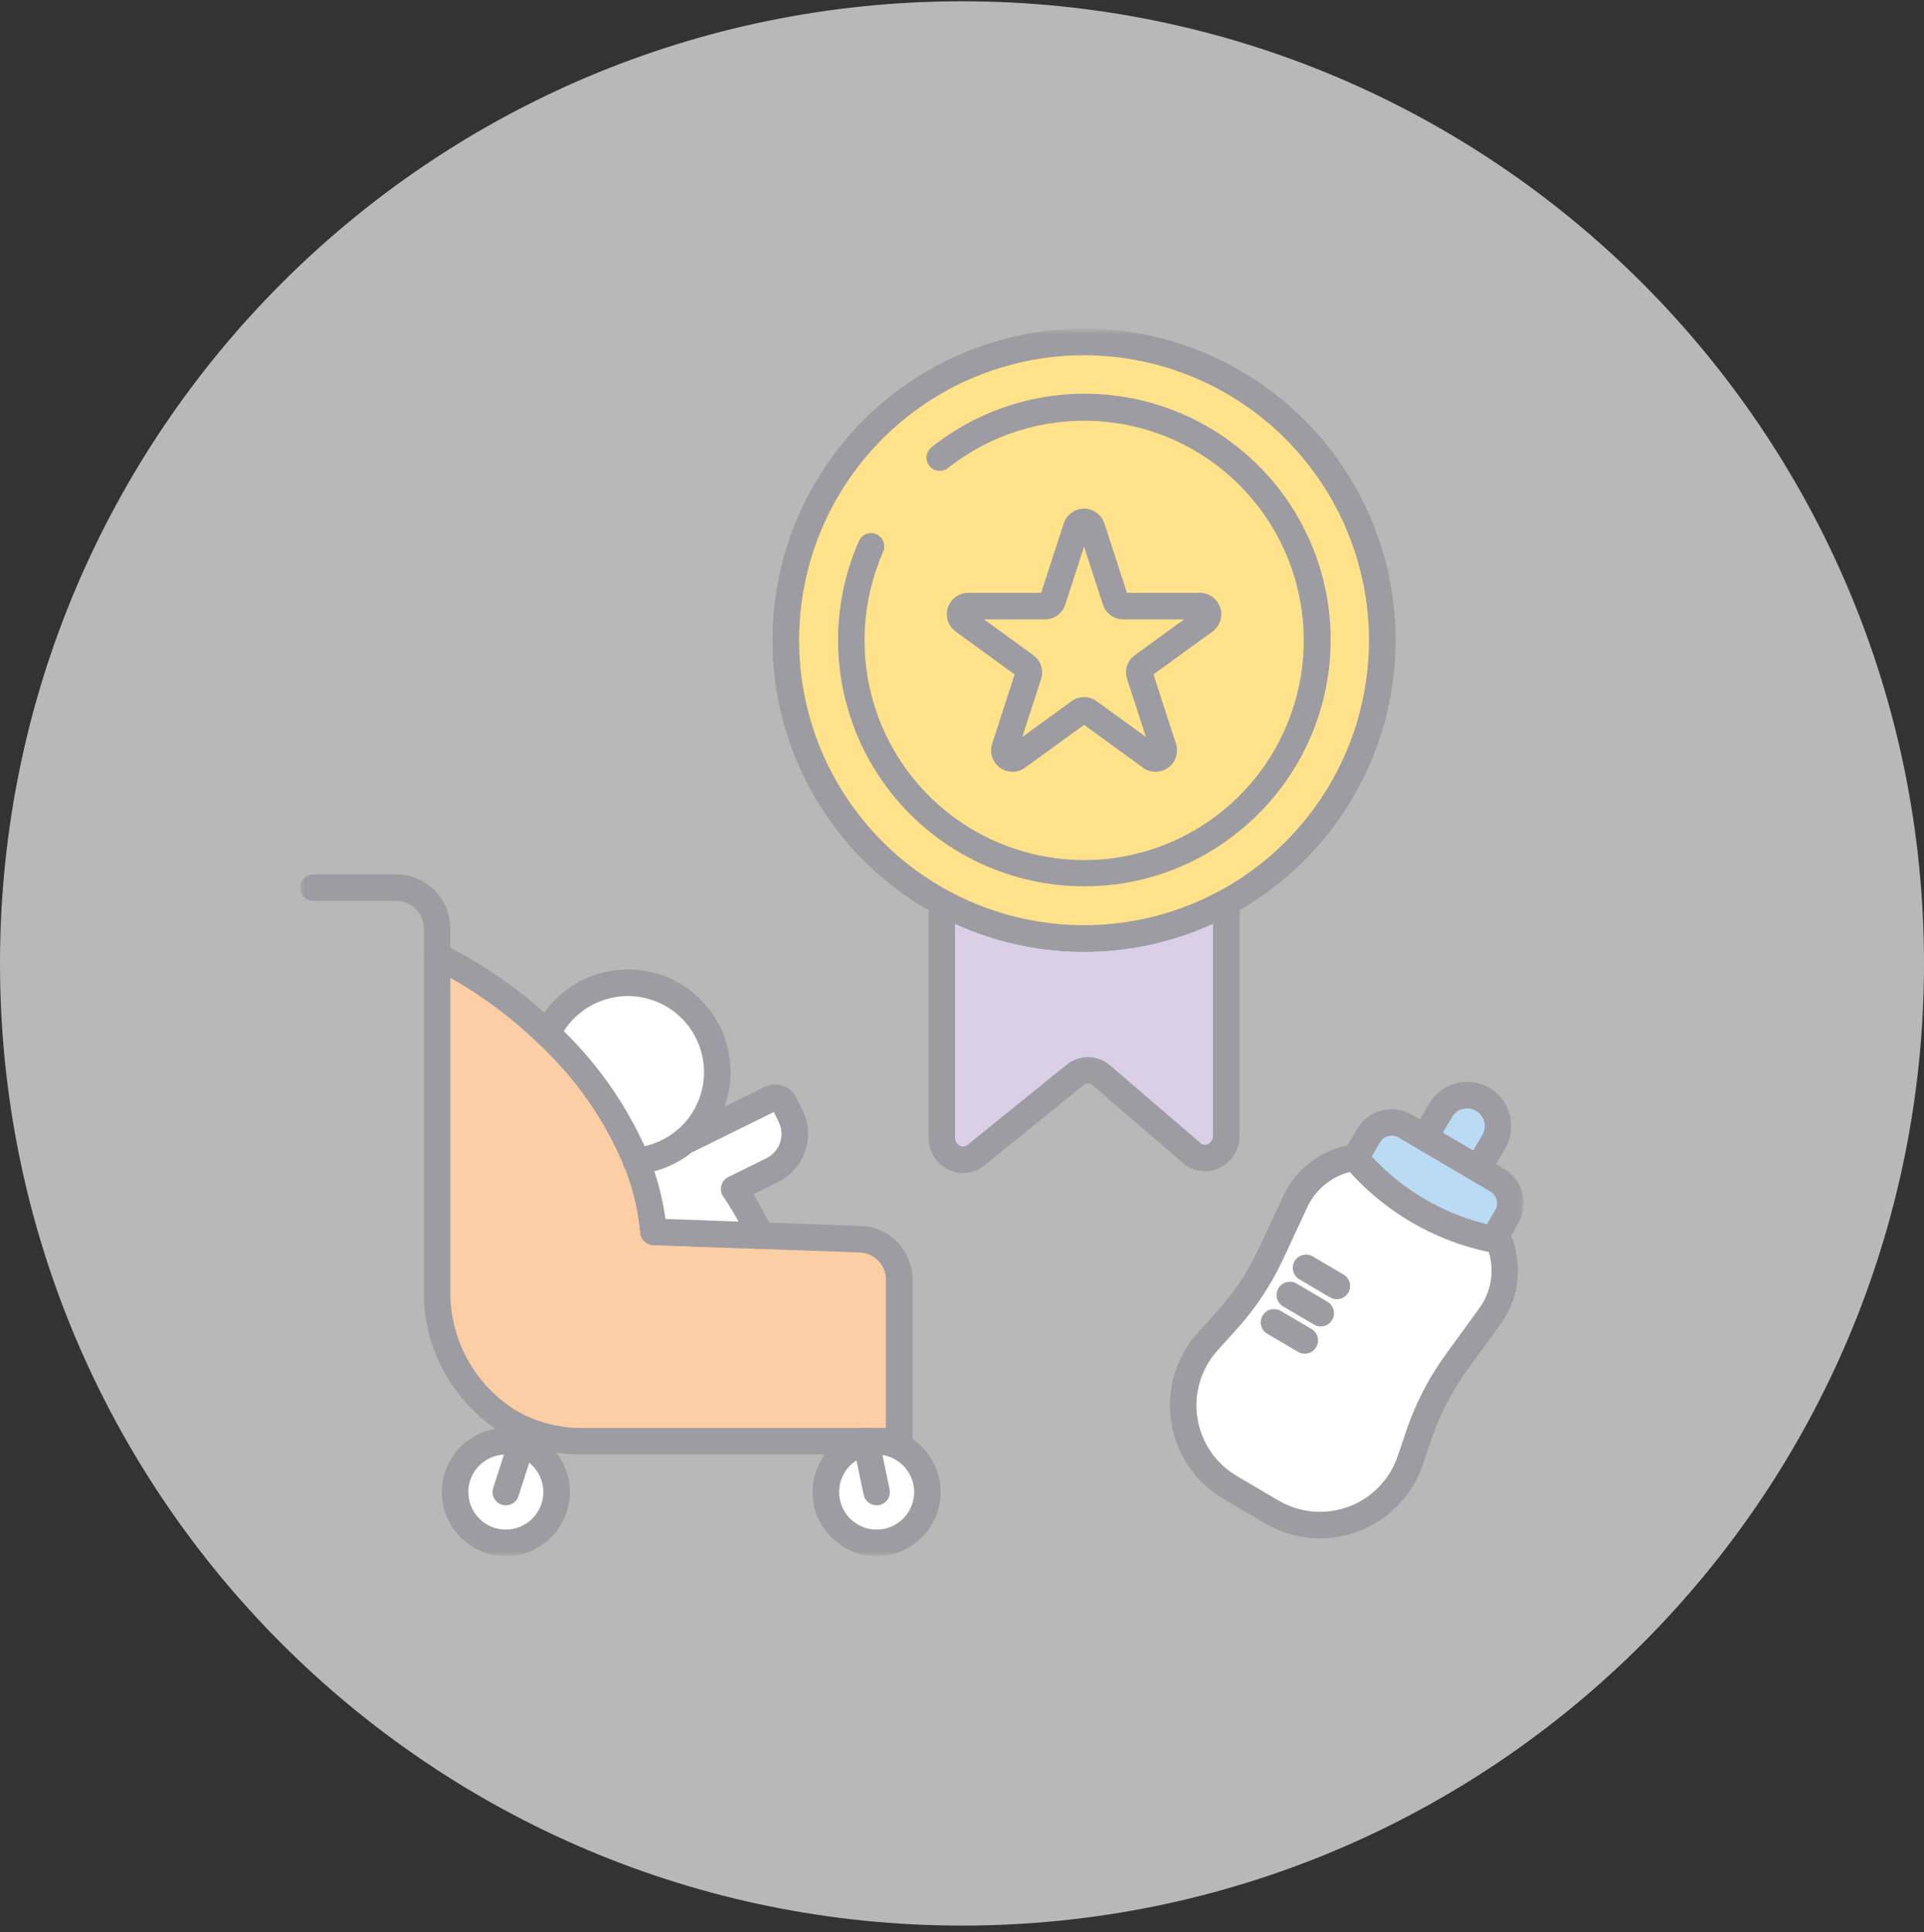 <svg width="250" height="251" viewBox="0 0 250 251" fill="none" xmlns="http://www.w3.org/2000/svg">
<rect x="0" y="0" width="250" height="251" fill="#333333" stroke="none"/>
<path opacity="0.65" d="M125 250.167C194.036 250.167 250 194.203 250 125.167C250 56.131 194.036 0.167 125 0.167C55.964 0.167 0 56.131 0 125.167C0 194.203 55.964 250.167 125 250.167Z" fill="white"/>
<mask id="mask0_20_378" style="mask-type:luminance" maskUnits="userSpaceOnUse" x="39" y="42" width="159" height="161">
<path d="M197.977 42.707H39V202.167H197.977V42.707Z" fill="white"/>
</mask>
<g mask="url(#mask0_20_378)">
<path d="M122.374 147.763V107.846H159.342V147.535C159.368 148.069 159.238 148.598 158.969 149.06C158.699 149.521 158.301 149.893 157.823 150.132C157.345 150.371 156.808 150.466 156.277 150.405C155.747 150.343 155.245 150.129 154.834 149.788L143.116 139.712C142.643 139.299 142.04 139.067 141.412 139.057C140.784 139.047 140.173 139.26 139.688 139.658L126.818 150.07C126.402 150.394 125.902 150.591 125.377 150.64C124.852 150.688 124.324 150.584 123.857 150.341C123.389 150.098 123 149.726 122.738 149.269C122.475 148.812 122.349 148.29 122.374 147.763Z" fill="#DACFE6"/>
<path d="M125.139 152.398C124.486 152.397 123.842 152.25 123.254 151.967C122.465 151.587 121.801 150.989 121.34 150.243C120.879 149.498 120.64 148.637 120.652 147.761V107.846C120.652 107.62 120.696 107.396 120.782 107.187C120.869 106.977 120.995 106.787 121.155 106.627C121.315 106.467 121.505 106.34 121.714 106.253C121.923 106.166 122.147 106.121 122.373 106.121H159.342C159.799 106.121 160.237 106.303 160.56 106.626C160.884 106.949 161.065 107.387 161.065 107.844V147.535C161.078 148.423 160.833 149.295 160.36 150.047C159.887 150.798 159.206 151.397 158.4 151.769C157.637 152.122 156.787 152.247 155.955 152.127C155.122 152.008 154.342 151.649 153.709 151.095L141.991 141.021C141.825 140.87 141.61 140.784 141.385 140.78C141.161 140.775 140.942 140.853 140.771 140.998L127.902 151.41C127.122 152.047 126.147 152.396 125.14 152.399M124.097 109.57V147.761C124.086 147.986 124.141 148.21 124.255 148.404C124.37 148.599 124.538 148.756 124.74 148.856C124.9 148.936 125.079 148.966 125.256 148.944C125.433 148.921 125.6 148.846 125.734 148.729L138.603 138.321C139.404 137.674 140.407 137.328 141.437 137.345C142.467 137.361 143.459 137.738 144.239 138.41L155.957 148.48C156.089 148.603 156.255 148.684 156.433 148.711C156.612 148.739 156.794 148.712 156.957 148.635C157.163 148.537 157.335 148.38 157.452 148.184C157.569 147.989 157.625 147.763 157.614 147.535V109.57H124.097Z" fill="#9D9CA2"/>
<path d="M102.111 83.18C102.111 75.516 104.384 68.025 108.641 61.653C112.899 55.281 118.951 50.314 126.031 47.381C133.111 44.449 140.902 43.681 148.419 45.177C155.935 46.672 162.839 50.362 168.258 55.781C173.677 61.2 177.368 68.105 178.863 75.621C180.358 83.138 179.59 90.929 176.657 98.009C173.724 105.089 168.758 111.141 162.386 115.398C156.013 119.656 148.522 121.928 140.858 121.928C130.582 121.928 120.726 117.845 113.46 110.579C106.193 103.312 102.111 93.457 102.111 83.18Z" fill="white"/>
<path d="M140.859 123.651C132.854 123.651 125.029 121.278 118.374 116.831C111.718 112.384 106.531 106.063 103.467 98.668C100.404 91.273 99.602 83.135 101.163 75.284C102.725 67.433 106.579 60.222 112.239 54.562C117.899 48.901 125.111 45.047 132.961 43.485C140.812 41.923 148.95 42.724 156.345 45.787C163.74 48.85 170.061 54.038 174.509 60.693C178.956 67.349 181.33 75.173 181.33 83.178C181.318 93.908 177.05 104.195 169.463 111.783C161.876 119.37 151.589 123.639 140.859 123.651ZM140.859 46.151C133.536 46.151 126.378 48.322 120.289 52.39C114.2 56.458 109.455 62.241 106.652 69.006C103.849 75.771 103.116 83.215 104.544 90.397C105.972 97.58 109.498 104.177 114.676 109.355C119.854 114.534 126.451 118.06 133.633 119.489C140.815 120.918 148.259 120.185 155.025 117.384C161.79 114.582 167.573 109.837 171.642 103.748C175.71 97.66 177.882 90.502 177.883 83.179C177.872 73.363 173.968 63.952 167.027 57.011C160.086 50.071 150.675 46.166 140.859 46.155" fill="#9D9CA2"/>
<path d="M102.111 83.18C102.111 75.516 104.384 68.025 108.641 61.653C112.899 55.281 118.951 50.314 126.031 47.381C133.111 44.449 140.902 43.681 148.419 45.177C155.935 46.672 162.839 50.362 168.258 55.781C173.677 61.2 177.368 68.105 178.863 75.621C180.358 83.138 179.59 90.929 176.657 98.009C173.724 105.089 168.758 111.141 162.386 115.398C156.013 119.656 148.522 121.928 140.858 121.928C130.582 121.928 120.726 117.845 113.46 110.579C106.193 103.312 102.111 93.457 102.111 83.18Z" fill="#FFE28A"/>
<path d="M140.859 123.651C132.854 123.651 125.029 121.278 118.374 116.831C111.718 112.384 106.531 106.063 103.467 98.668C100.404 91.273 99.602 83.135 101.163 75.284C102.725 67.433 106.579 60.222 112.239 54.562C117.899 48.901 125.111 45.047 132.961 43.485C140.812 41.923 148.95 42.724 156.345 45.787C163.74 48.85 170.061 54.038 174.509 60.693C178.956 67.349 181.33 75.173 181.33 83.178C181.318 93.908 177.05 104.195 169.463 111.783C161.876 119.37 151.589 123.639 140.859 123.651ZM140.859 46.151C133.536 46.151 126.378 48.322 120.289 52.39C114.2 56.458 109.455 62.241 106.652 69.006C103.849 75.771 103.116 83.215 104.544 90.397C105.972 97.58 109.498 104.177 114.676 109.355C119.854 114.534 126.451 118.06 133.633 119.489C140.815 120.918 148.259 120.185 155.025 117.384C161.79 114.582 167.573 109.837 171.642 103.748C175.71 97.66 177.882 90.502 177.883 83.179C177.872 73.363 173.968 63.952 167.027 57.011C160.086 50.071 150.675 46.166 140.859 46.155" fill="#9D9CA2"/>
<path d="M140.923 115.149C139.649 115.149 138.375 115.073 137.11 114.923C132.146 114.336 127.388 112.593 123.219 109.834C119.05 107.075 115.586 103.377 113.106 99.037C110.625 94.697 109.197 89.835 108.936 84.843C108.674 79.85 109.587 74.867 111.601 70.291C111.785 69.872 112.128 69.544 112.554 69.378C112.98 69.212 113.455 69.222 113.874 69.406C114.293 69.59 114.621 69.933 114.787 70.359C114.953 70.785 114.943 71.26 114.759 71.679C111.946 78.055 111.563 85.239 113.682 91.877C115.801 98.515 120.275 104.149 126.262 107.716C132.248 111.283 139.332 112.537 146.179 111.241C153.025 109.945 159.161 106.189 163.43 100.681C167.698 95.173 169.804 88.294 169.35 81.34C168.897 74.387 165.914 67.839 160.966 62.933C156.018 58.026 149.446 55.1 142.489 54.705C135.532 54.309 128.671 56.473 123.199 60.788C123.022 60.932 122.817 61.04 122.598 61.104C122.379 61.169 122.149 61.189 121.922 61.164C121.695 61.139 121.475 61.069 121.275 60.958C121.075 60.847 120.899 60.697 120.758 60.518C120.616 60.339 120.512 60.133 120.45 59.913C120.389 59.692 120.372 59.462 120.401 59.235C120.429 59.009 120.503 58.79 120.616 58.592C120.73 58.394 120.882 58.22 121.064 58.081C124.358 55.466 128.136 53.526 132.182 52.374C136.227 51.222 140.46 50.88 144.638 51.366C148.815 51.853 152.856 53.16 156.528 55.211C160.2 57.263 163.431 60.019 166.036 63.321C168.64 66.624 170.568 70.408 171.707 74.457C172.846 78.506 173.175 82.74 172.675 86.916C172.175 91.093 170.856 95.129 168.792 98.794C166.729 102.46 163.963 105.682 160.652 108.276C155.041 112.73 148.087 115.152 140.923 115.149Z" fill="#9D9CA2"/>
<path d="M141.866 68.54L144.943 78.008C145.012 78.221 145.147 78.406 145.328 78.538C145.509 78.669 145.727 78.74 145.951 78.739H155.906C156.13 78.739 156.348 78.81 156.529 78.941C156.71 79.073 156.844 79.258 156.913 79.471C156.982 79.684 156.982 79.913 156.913 80.126C156.844 80.338 156.709 80.524 156.528 80.655L148.473 86.507C148.293 86.639 148.159 86.824 148.091 87.037C148.023 87.249 148.024 87.478 148.093 87.69L151.164 97.16C151.234 97.373 151.234 97.602 151.165 97.815C151.096 98.028 150.961 98.214 150.78 98.346C150.599 98.477 150.381 98.548 150.157 98.548C149.933 98.548 149.715 98.477 149.534 98.345L141.482 92.494C141.301 92.362 141.083 92.291 140.859 92.291C140.635 92.291 140.417 92.362 140.236 92.494L132.183 98.343C132.002 98.474 131.784 98.545 131.561 98.545C131.337 98.545 131.119 98.475 130.939 98.343C130.758 98.212 130.623 98.027 130.554 97.814C130.484 97.602 130.484 97.373 130.553 97.16L133.63 87.692C133.699 87.479 133.699 87.25 133.629 87.038C133.56 86.825 133.425 86.64 133.244 86.509L125.193 80.66C125.013 80.528 124.878 80.343 124.81 80.13C124.741 79.917 124.741 79.688 124.81 79.476C124.88 79.263 125.014 79.078 125.195 78.947C125.376 78.815 125.594 78.744 125.817 78.744H135.772C135.996 78.744 136.214 78.673 136.395 78.542C136.576 78.411 136.711 78.226 136.78 78.013L139.855 68.545C139.924 68.332 140.059 68.147 140.24 68.015C140.421 67.883 140.639 67.812 140.863 67.812C141.086 67.812 141.305 67.883 141.486 68.015C141.667 68.147 141.801 68.332 141.87 68.545" fill="#FFE28A"/>
<path d="M131.562 100.272C131.123 100.272 130.69 100.168 130.299 99.968C129.907 99.769 129.569 99.48 129.311 99.124C129.053 98.769 128.882 98.358 128.813 97.924C128.745 97.491 128.779 97.047 128.915 96.629L131.841 87.619L124.179 82.053C123.703 81.708 123.349 81.221 123.167 80.662C122.986 80.103 122.986 79.501 123.167 78.942C123.349 78.382 123.702 77.895 124.178 77.55C124.653 77.204 125.226 77.018 125.814 77.018H135.286L138.213 68.01C138.394 67.451 138.748 66.964 139.224 66.618C139.699 66.272 140.272 66.086 140.86 66.086C141.448 66.086 142.02 66.272 142.496 66.618C142.971 66.964 143.325 67.451 143.507 68.01L146.434 77.018H155.906C156.494 77.018 157.066 77.204 157.541 77.55C158.017 77.895 158.371 78.382 158.552 78.941C158.734 79.5 158.734 80.102 158.553 80.661C158.372 81.22 158.018 81.707 157.543 82.053L149.877 87.619L152.804 96.629C152.985 97.188 152.984 97.79 152.803 98.348C152.621 98.906 152.267 99.393 151.792 99.738C151.317 100.083 150.744 100.269 150.157 100.27C149.57 100.27 148.997 100.084 148.522 99.739L140.862 94.17L133.195 99.739C132.72 100.085 132.148 100.272 131.56 100.272M127.862 80.465L134.262 85.112C134.738 85.457 135.092 85.944 135.274 86.504C135.456 87.063 135.455 87.665 135.273 88.224L132.829 95.748L139.229 91.097C139.704 90.751 140.277 90.564 140.864 90.564C141.452 90.564 142.025 90.751 142.5 91.097L148.9 95.748L146.457 88.224C146.273 87.666 146.271 87.063 146.452 86.504C146.632 85.945 146.986 85.457 147.462 85.112L153.862 80.465H145.952C145.364 80.466 144.791 80.281 144.315 79.935C143.84 79.589 143.486 79.102 143.306 78.542L140.862 71.019L138.418 78.542C138.237 79.102 137.884 79.589 137.408 79.935C136.933 80.28 136.36 80.466 135.772 80.465H127.862Z" fill="#9D9CA2"/>
<path d="M165.248 196.429L159.833 193.241C158.25 192.31 156.895 191.038 155.865 189.517C154.836 187.997 154.157 186.266 153.88 184.451C153.602 182.636 153.732 180.781 154.26 179.023C154.788 177.264 155.701 175.645 156.933 174.283L159.412 171.538C161.748 168.952 163.683 166.031 165.154 162.871L168.335 156.042C169.06 154.514 170.157 153.193 171.526 152.199C172.895 151.206 174.491 150.573 176.169 150.358L176.113 150.458C180.735 155.896 187.057 159.617 194.056 161.017L194.398 160.437C195.259 162.086 195.645 163.942 195.511 165.797C195.378 167.653 194.73 169.434 193.642 170.943L189.215 177.038C187.166 179.858 185.552 182.969 184.425 186.267L183.233 189.767C182.639 191.505 181.666 193.088 180.384 194.403C179.102 195.718 177.544 196.731 175.822 197.369C174.1 198.007 172.258 198.254 170.429 198.092C168.6 197.931 166.83 197.364 165.247 196.433" fill="white"/>
<path d="M171.51 199.862C168.999 199.86 166.534 199.186 164.371 197.909L158.956 194.723C157.153 193.661 155.61 192.212 154.437 190.479C153.264 188.747 152.492 186.775 152.176 184.707C151.86 182.639 152.008 180.526 152.61 178.523C153.212 176.519 154.253 174.675 155.656 173.123L158.131 170.382C160.353 167.924 162.193 165.148 163.591 162.144L166.772 155.313C167.624 153.525 168.909 151.979 170.511 150.815C172.114 149.651 173.981 148.907 175.945 148.649C176.265 148.606 176.59 148.655 176.883 148.789C177.177 148.923 177.427 149.137 177.604 149.406C177.671 149.508 177.727 149.616 177.773 149.729C181.87 154.374 187.301 157.64 193.325 159.081C193.643 158.832 194.038 158.7 194.442 158.707C194.749 158.716 195.049 158.806 195.31 158.969C195.571 159.132 195.784 159.362 195.926 159.635C196.928 161.57 197.376 163.744 197.218 165.918C197.061 168.091 196.306 170.178 195.036 171.949L190.608 178.049C188.663 180.729 187.13 183.685 186.061 186.819L184.869 190.319C183.914 193.103 182.114 195.52 179.718 197.231C177.323 198.942 174.453 199.862 171.51 199.862ZM175.41 152.251C174.216 152.552 173.103 153.113 172.15 153.893C171.198 154.674 170.429 155.655 169.899 156.766L166.72 163.594C165.177 166.91 163.146 169.976 160.693 172.689L158.211 175.438C157.151 176.61 156.364 178.004 155.91 179.518C155.455 181.032 155.343 182.628 155.582 184.19C155.821 185.753 156.405 187.242 157.291 188.551C158.177 189.86 159.344 190.955 160.706 191.757L166.121 194.943C167.483 195.744 169.007 196.232 170.581 196.372C172.156 196.511 173.741 196.299 175.223 195.75C176.705 195.2 178.047 194.328 179.15 193.196C180.253 192.065 181.091 190.702 181.602 189.206L182.792 185.706C183.975 182.245 185.67 178.98 187.82 176.02L192.247 169.92C192.993 168.881 193.489 167.683 193.697 166.421C193.905 165.159 193.82 163.866 193.447 162.642C186.482 161.184 180.163 157.544 175.407 152.251" fill="#9D9CA2"/>
<path d="M173.703 168.795C173.396 168.795 173.095 168.713 172.831 168.557L168.831 166.205C168.636 166.09 168.465 165.938 168.329 165.757C168.193 165.577 168.093 165.371 168.037 165.152C167.98 164.933 167.967 164.705 167.998 164.481C168.029 164.256 168.105 164.041 168.219 163.846C168.451 163.452 168.83 163.166 169.273 163.051C169.492 162.994 169.72 162.981 169.944 163.013C170.168 163.044 170.384 163.119 170.579 163.234L174.579 165.586C174.905 165.778 175.16 166.071 175.303 166.422C175.445 166.773 175.469 167.161 175.369 167.526C175.269 167.891 175.052 168.213 174.751 168.443C174.45 168.672 174.082 168.796 173.703 168.795Z" fill="#9D9CA2"/>
<path d="M171.62 172.332C171.313 172.332 171.012 172.25 170.748 172.094L166.748 169.742C166.549 169.629 166.375 169.478 166.235 169.297C166.095 169.116 165.993 168.909 165.934 168.688C165.875 168.467 165.86 168.237 165.891 168.01C165.922 167.784 165.998 167.565 166.114 167.368C166.23 167.171 166.384 166.999 166.567 166.862C166.75 166.725 166.959 166.626 167.18 166.571C167.402 166.515 167.633 166.504 167.859 166.539C168.085 166.573 168.302 166.652 168.497 166.771L172.491 169.123C172.818 169.315 173.072 169.608 173.215 169.959C173.357 170.31 173.381 170.698 173.281 171.063C173.181 171.428 172.964 171.75 172.663 171.98C172.362 172.209 171.994 172.333 171.615 172.332" fill="#9D9CA2"/>
<path d="M169.539 175.869C169.232 175.869 168.931 175.787 168.667 175.631L164.667 173.279C164.273 173.047 163.987 172.668 163.873 172.226C163.758 171.783 163.824 171.314 164.055 170.92C164.287 170.526 164.666 170.24 165.109 170.125C165.551 170.01 166.021 170.076 166.415 170.308L170.415 172.66C170.741 172.852 170.996 173.145 171.139 173.496C171.281 173.847 171.305 174.235 171.205 174.6C171.105 174.965 170.888 175.287 170.587 175.517C170.286 175.746 169.918 175.87 169.539 175.869Z" fill="#9D9CA2"/>
<path d="M194.098 148.325L192.025 151.845L185.11 147.776L187.183 144.256C187.724 143.341 188.606 142.678 189.634 142.411C190.663 142.145 191.756 142.296 192.673 142.833C193.586 143.376 194.248 144.258 194.515 145.286C194.781 146.315 194.631 147.407 194.096 148.325" fill="#BBDAF3"/>
<path d="M192.025 153.571C191.718 153.571 191.417 153.488 191.153 153.33L184.238 149.261C184.043 149.146 183.872 148.994 183.736 148.814C183.6 148.633 183.501 148.427 183.444 148.208C183.387 147.989 183.374 147.761 183.406 147.537C183.438 147.313 183.513 147.097 183.628 146.902L185.701 143.38C186.474 142.071 187.734 141.121 189.206 140.74C190.678 140.36 192.241 140.579 193.552 141.349C194.858 142.124 195.805 143.384 196.186 144.855C196.567 146.325 196.351 147.886 195.585 149.198L193.512 152.72C193.36 152.979 193.142 153.194 192.882 153.343C192.621 153.492 192.325 153.571 192.025 153.571ZM187.473 147.166L191.417 149.485L192.617 147.451C192.919 146.927 193.003 146.305 192.852 145.719C192.7 145.134 192.325 144.631 191.806 144.319C191.283 144.013 190.659 143.926 190.073 144.078C189.486 144.23 188.983 144.608 188.674 145.13L187.473 147.166Z" fill="#9D9CA2"/>
<path d="M195.774 158.093L194.056 161.013C187.057 159.612 180.734 155.892 176.111 150.453L177.831 147.533C178.302 146.739 179.067 146.163 179.961 145.932C180.854 145.701 181.803 145.832 182.6 146.298L194.539 153.325C195.333 153.796 195.909 154.561 196.14 155.455C196.371 156.348 196.24 157.296 195.774 158.093Z" fill="#BBDAF3"/>
<path d="M194.059 162.736C193.94 162.736 193.821 162.724 193.705 162.7C186.338 161.215 179.683 157.298 174.808 151.578C174.572 151.305 174.428 150.966 174.396 150.607C174.363 150.248 174.444 149.888 174.627 149.578L176.345 146.658C177.048 145.471 178.192 144.61 179.528 144.264C180.864 143.918 182.282 144.116 183.473 144.813L195.412 151.836C196.601 152.538 197.463 153.682 197.81 155.019C198.156 156.356 197.958 157.775 197.259 158.966L195.541 161.886C195.389 162.144 195.172 162.358 194.912 162.507C194.653 162.656 194.358 162.735 194.059 162.736ZM178.237 150.236C182.25 154.585 187.459 157.651 193.209 159.049L194.288 157.216C194.524 156.813 194.591 156.334 194.474 155.882C194.357 155.43 194.066 155.043 193.664 154.805L181.726 147.782C181.323 147.547 180.843 147.481 180.392 147.598C180.168 147.655 179.958 147.756 179.774 147.894C179.589 148.033 179.434 148.207 179.317 148.406L178.237 150.236Z" fill="#9D9CA2"/>
<path d="M116.839 166.227V187.245H75.586C73.091 187.257 70.619 186.767 68.317 185.805C67.167 185.326 66.075 184.719 65.061 183.995C62.507 182.166 60.425 179.755 58.987 176.962C57.549 174.169 56.796 171.074 56.79 167.933V124.187C62.056 126.795 66.888 130.2 71.116 134.28C76.117 138.909 80.067 144.556 82.702 150.84C83.884 153.78 84.63 156.877 84.917 160.032L98.817 160.532H98.824L111.604 160.989C112.994 160.99 114.326 161.542 115.309 162.524C116.291 163.507 116.844 164.839 116.844 166.229" fill="#FCCEA5"/>
<path d="M116.837 188.969H75.586C72.859 188.985 70.157 188.449 67.643 187.393C66.376 186.865 65.174 186.196 64.057 185.399C61.279 183.41 59.015 180.789 57.452 177.751C55.889 174.714 55.071 171.348 55.067 167.932V124.186C55.067 123.895 55.141 123.608 55.282 123.353C55.423 123.098 55.626 122.883 55.873 122.728C56.119 122.573 56.401 122.483 56.692 122.466C56.983 122.449 57.273 122.507 57.536 122.633C62.964 125.321 67.946 128.829 72.307 133.033C77.488 137.834 81.58 143.69 84.307 150.206C85.355 152.827 86.08 155.566 86.466 158.363L111.666 159.263C113.502 159.278 115.258 160.018 116.55 161.322C117.843 162.626 118.568 164.388 118.566 166.224V187.246C118.566 187.703 118.384 188.141 118.061 188.464C117.738 188.788 117.3 188.969 116.843 188.969M58.514 127.023V167.932C58.518 170.8 59.205 173.625 60.518 176.174C61.83 178.724 63.731 180.924 66.063 182.593C66.971 183.242 67.95 183.786 68.98 184.214C71.073 185.086 73.319 185.531 75.587 185.522H115.114V166.228C115.113 165.296 114.742 164.402 114.083 163.743C113.424 163.084 112.531 162.713 111.599 162.712L84.855 161.756C84.434 161.74 84.034 161.572 83.729 161.282C83.424 160.992 83.236 160.601 83.199 160.182C82.925 157.193 82.218 154.26 81.099 151.475C78.556 145.422 74.746 139.985 69.925 135.528C66.489 132.231 62.656 129.376 58.514 127.028" fill="#9D9CA2"/>
<path d="M56.792 125.912C56.335 125.912 55.897 125.731 55.574 125.408C55.251 125.086 55.069 124.648 55.068 124.191V120.622C55.067 119.672 54.689 118.762 54.018 118.091C53.346 117.419 52.436 117.042 51.486 117.041H40.723C40.266 117.041 39.827 116.859 39.504 116.536C39.18 116.213 38.998 115.774 38.998 115.317C38.998 114.859 39.18 114.421 39.504 114.097C39.827 113.774 40.266 113.592 40.723 113.592H51.486C53.35 113.594 55.136 114.335 56.454 115.653C57.772 116.971 58.513 118.757 58.515 120.621V124.191C58.515 124.648 58.334 125.086 58.01 125.409C57.687 125.733 57.249 125.914 56.792 125.914" fill="#9D9CA2"/>
<path d="M72.325 193.85C72.325 195.155 71.938 196.431 71.213 197.517C70.487 198.602 69.457 199.448 68.251 199.948C67.045 200.447 65.718 200.578 64.437 200.323C63.157 200.069 61.981 199.44 61.058 198.517C60.135 197.594 59.507 196.418 59.252 195.138C58.997 193.857 59.128 192.53 59.627 191.324C60.127 190.118 60.973 189.088 62.058 188.362C63.144 187.637 64.42 187.25 65.725 187.25C67.475 187.25 69.154 187.945 70.392 189.183C71.63 190.421 72.325 192.1 72.325 193.85Z" fill="white"/>
<path d="M65.727 202.166C64.081 202.166 62.473 201.678 61.105 200.763C59.736 199.849 58.67 198.549 58.04 197.029C57.41 195.508 57.246 193.835 57.567 192.221C57.888 190.607 58.681 189.125 59.844 187.961C61.008 186.798 62.49 186.005 64.104 185.684C65.718 185.363 67.391 185.528 68.912 186.157C70.432 186.787 71.732 187.853 72.646 189.222C73.561 190.59 74.049 192.198 74.049 193.844C74.046 196.05 73.169 198.166 71.609 199.726C70.049 201.286 67.933 202.163 65.727 202.166ZM65.727 188.971C64.763 188.971 63.82 189.257 63.019 189.792C62.217 190.328 61.592 191.089 61.223 191.979C60.854 192.87 60.758 193.85 60.946 194.796C61.134 195.741 61.598 196.61 62.279 197.291C62.961 197.973 63.83 198.437 64.775 198.625C65.721 198.813 66.701 198.717 67.592 198.348C68.482 197.979 69.243 197.354 69.779 196.552C70.314 195.751 70.6 194.808 70.6 193.844C70.598 192.552 70.085 191.314 69.171 190.4C68.257 189.487 67.019 188.973 65.727 188.971Z" fill="#9D9CA2"/>
<path d="M120.505 193.85C120.505 195.155 120.118 196.431 119.393 197.517C118.667 198.602 117.637 199.448 116.431 199.948C115.225 200.447 113.898 200.578 112.617 200.323C111.337 200.069 110.161 199.44 109.238 198.517C108.315 197.594 107.686 196.418 107.432 195.138C107.177 193.857 107.308 192.53 107.807 191.324C108.307 190.118 109.153 189.088 110.238 188.362C111.324 187.637 112.6 187.25 113.905 187.25C115.655 187.25 117.334 187.945 118.572 189.183C119.81 190.421 120.505 192.1 120.505 193.85Z" fill="white"/>
<path d="M113.906 202.166C112.26 202.166 110.652 201.678 109.283 200.763C107.915 199.849 106.849 198.549 106.219 197.029C105.589 195.508 105.425 193.835 105.746 192.221C106.067 190.607 106.859 189.125 108.023 187.961C109.187 186.798 110.669 186.005 112.283 185.684C113.897 185.363 115.57 185.528 117.091 186.157C118.611 186.787 119.911 187.853 120.825 189.222C121.74 190.59 122.228 192.198 122.228 193.844C122.225 196.05 121.348 198.166 119.788 199.726C118.227 201.286 116.112 202.163 113.906 202.166ZM113.906 188.971C112.942 188.971 112 189.257 111.198 189.793C110.397 190.329 109.772 191.09 109.404 191.981C109.035 192.871 108.939 193.851 109.127 194.797C109.315 195.742 109.779 196.611 110.461 197.292C111.143 197.974 112.012 198.438 112.957 198.626C113.903 198.813 114.883 198.717 115.773 198.348C116.664 197.979 117.425 197.354 117.96 196.552C118.495 195.75 118.781 194.808 118.781 193.844C118.78 192.552 118.266 191.313 117.352 190.399C116.437 189.485 115.198 188.972 113.906 188.971Z" fill="#9D9CA2"/>
<path d="M93.208 139.281C93.21 140.89 92.877 142.482 92.23 143.956C91.582 145.429 90.634 146.751 89.447 147.837C89.341 147.937 89.23 148.028 89.122 148.122C87.313 149.668 85.072 150.617 82.703 150.841C80.069 144.556 76.118 138.909 71.117 134.281C72.251 131.904 74.16 129.983 76.531 128.833C78.901 127.684 81.591 127.375 84.16 127.956C86.729 128.538 89.024 129.975 90.669 132.033C92.313 134.091 93.208 136.647 93.208 139.281Z" fill="white"/>
<path d="M82.698 152.565C82.353 152.564 82.016 152.46 81.73 152.266C81.445 152.071 81.225 151.795 81.098 151.474C78.554 145.422 74.745 139.985 69.926 135.527C69.663 135.277 69.486 134.949 69.42 134.592C69.354 134.235 69.403 133.866 69.559 133.538C70.406 131.763 71.635 130.197 73.157 128.953C74.68 127.709 76.46 126.816 78.368 126.34C80.276 125.864 82.266 125.816 84.194 126.2C86.123 126.583 87.944 127.388 89.525 128.557C91.106 129.726 92.409 131.231 93.341 132.963C94.272 134.695 94.809 136.611 94.913 138.575C95.017 140.539 94.685 142.502 93.942 144.322C93.198 146.143 92.061 147.776 90.612 149.106L90.341 149.346C88.245 151.17 85.631 152.292 82.865 152.557C82.809 152.562 82.756 152.566 82.702 152.566M73.258 133.963C77.659 138.259 81.225 143.335 83.772 148.933C85.334 148.584 86.787 147.857 88.002 146.815L88.268 146.582C89.305 145.632 90.127 144.471 90.68 143.177C91.232 141.884 91.502 140.487 91.472 139.081C91.442 137.675 91.112 136.291 90.505 135.023C89.897 133.754 89.026 132.629 87.95 131.724C86.873 130.819 85.615 130.154 84.261 129.774C82.907 129.393 81.487 129.306 80.097 129.518C78.707 129.73 77.377 130.236 76.198 131.002C75.018 131.769 74.016 132.778 73.258 133.963Z" fill="#9D9CA2"/>
<path d="M82.702 150.842C82.683 150.842 82.655 150.849 82.636 150.849Z" fill="white"/>
<path d="M82.636 152.568C82.191 152.569 81.763 152.397 81.442 152.089C81.12 151.782 80.93 151.362 80.911 150.917C80.892 150.473 81.046 150.038 81.34 149.704C81.635 149.37 82.046 149.163 82.49 149.126C82.561 149.119 82.641 149.114 82.704 149.114C83.149 149.113 83.577 149.285 83.898 149.593C84.22 149.9 84.41 150.32 84.429 150.765C84.448 151.21 84.294 151.644 84 151.978C83.705 152.312 83.293 152.519 82.85 152.556C82.779 152.563 82.697 152.568 82.636 152.568Z" fill="#9D9CA2"/>
<path d="M100.347 152.016L95.387 154.469C96.689 156.394 97.834 158.422 98.808 160.532L84.915 160.032C84.627 156.877 83.881 153.78 82.7 150.84C85.069 150.617 87.311 149.668 89.119 148.121L89.451 148.021L100.147 142.744C100.462 142.588 100.826 142.564 101.16 142.676C101.493 142.789 101.768 143.029 101.924 143.344L102.739 144.988C103.044 145.606 103.224 146.279 103.269 146.967C103.314 147.655 103.222 148.345 103 148.998C102.778 149.651 102.429 150.253 101.974 150.771C101.519 151.289 100.966 151.712 100.347 152.016Z" fill="white"/>
<path d="M98.816 162.254H98.753L84.86 161.754C84.44 161.739 84.039 161.57 83.734 161.28C83.429 160.991 83.241 160.599 83.204 160.18C82.93 157.191 82.223 154.258 81.104 151.473C81.005 151.224 80.966 150.956 80.989 150.69C81.011 150.423 81.096 150.165 81.236 149.937C81.376 149.709 81.567 149.516 81.794 149.375C82.021 149.234 82.278 149.147 82.544 149.122C84.561 148.933 86.469 148.124 88.008 146.808C88.19 146.652 88.403 146.536 88.632 146.467L88.816 146.413L99.379 141.198C100.105 140.843 100.942 140.789 101.708 141.048C102.473 141.308 103.105 141.859 103.465 142.583L104.28 144.226C105.095 145.884 105.219 147.797 104.626 149.546C104.033 151.295 102.771 152.738 101.116 153.558L97.89 155.158C98.802 156.66 99.631 158.211 100.374 159.804C100.496 160.066 100.55 160.355 100.531 160.644C100.512 160.932 100.421 161.212 100.266 161.456C100.111 161.7 99.897 161.901 99.643 162.04C99.39 162.18 99.105 162.253 98.816 162.254ZM86.465 158.364L95.959 158.703C95.355 157.585 94.692 156.5 93.973 155.452C93.832 155.249 93.736 155.017 93.692 154.773C93.648 154.529 93.657 154.279 93.719 154.039C93.781 153.799 93.893 153.575 94.05 153.382C94.206 153.19 94.402 153.034 94.624 152.924L99.587 150.474C100.424 150.06 101.062 149.331 101.362 148.447C101.661 147.563 101.599 146.597 101.187 145.759L100.548 144.47L90.216 149.568C90.131 149.608 90.043 149.642 89.952 149.668C88.503 150.84 86.822 151.692 85.02 152.168C85.693 154.183 86.177 156.256 86.464 158.36" fill="#9D9CA2"/>
<path d="M65.727 195.569C65.455 195.569 65.187 195.505 64.945 195.382C64.703 195.258 64.493 195.08 64.333 194.86C64.174 194.64 64.068 194.386 64.025 194.118C63.982 193.849 64.003 193.575 64.087 193.316L66.677 185.279C66.817 184.844 67.125 184.482 67.532 184.274C67.939 184.065 68.412 184.027 68.847 184.167C69.282 184.307 69.644 184.615 69.852 185.022C70.061 185.429 70.099 185.902 69.959 186.337L67.367 194.376C67.255 194.723 67.036 195.025 66.741 195.24C66.446 195.454 66.091 195.569 65.727 195.569Z" fill="#9D9CA2"/>
<path d="M113.904 195.569C113.508 195.569 113.125 195.432 112.818 195.183C112.511 194.933 112.3 194.585 112.219 194.198L110.84 187.598C110.788 187.375 110.782 187.143 110.821 186.917C110.86 186.691 110.943 186.475 111.067 186.282C111.19 186.088 111.351 185.922 111.54 185.791C111.729 185.661 111.942 185.57 112.166 185.523C112.391 185.476 112.622 185.474 112.847 185.517C113.073 185.561 113.287 185.649 113.477 185.777C113.668 185.904 113.832 186.068 113.958 186.26C114.084 186.451 114.171 186.666 114.214 186.891L115.593 193.491C115.686 193.938 115.598 194.405 115.348 194.787C115.098 195.17 114.706 195.437 114.259 195.531C114.142 195.555 114.024 195.567 113.905 195.567" fill="#9D9CA2"/>
</g>
</svg>
